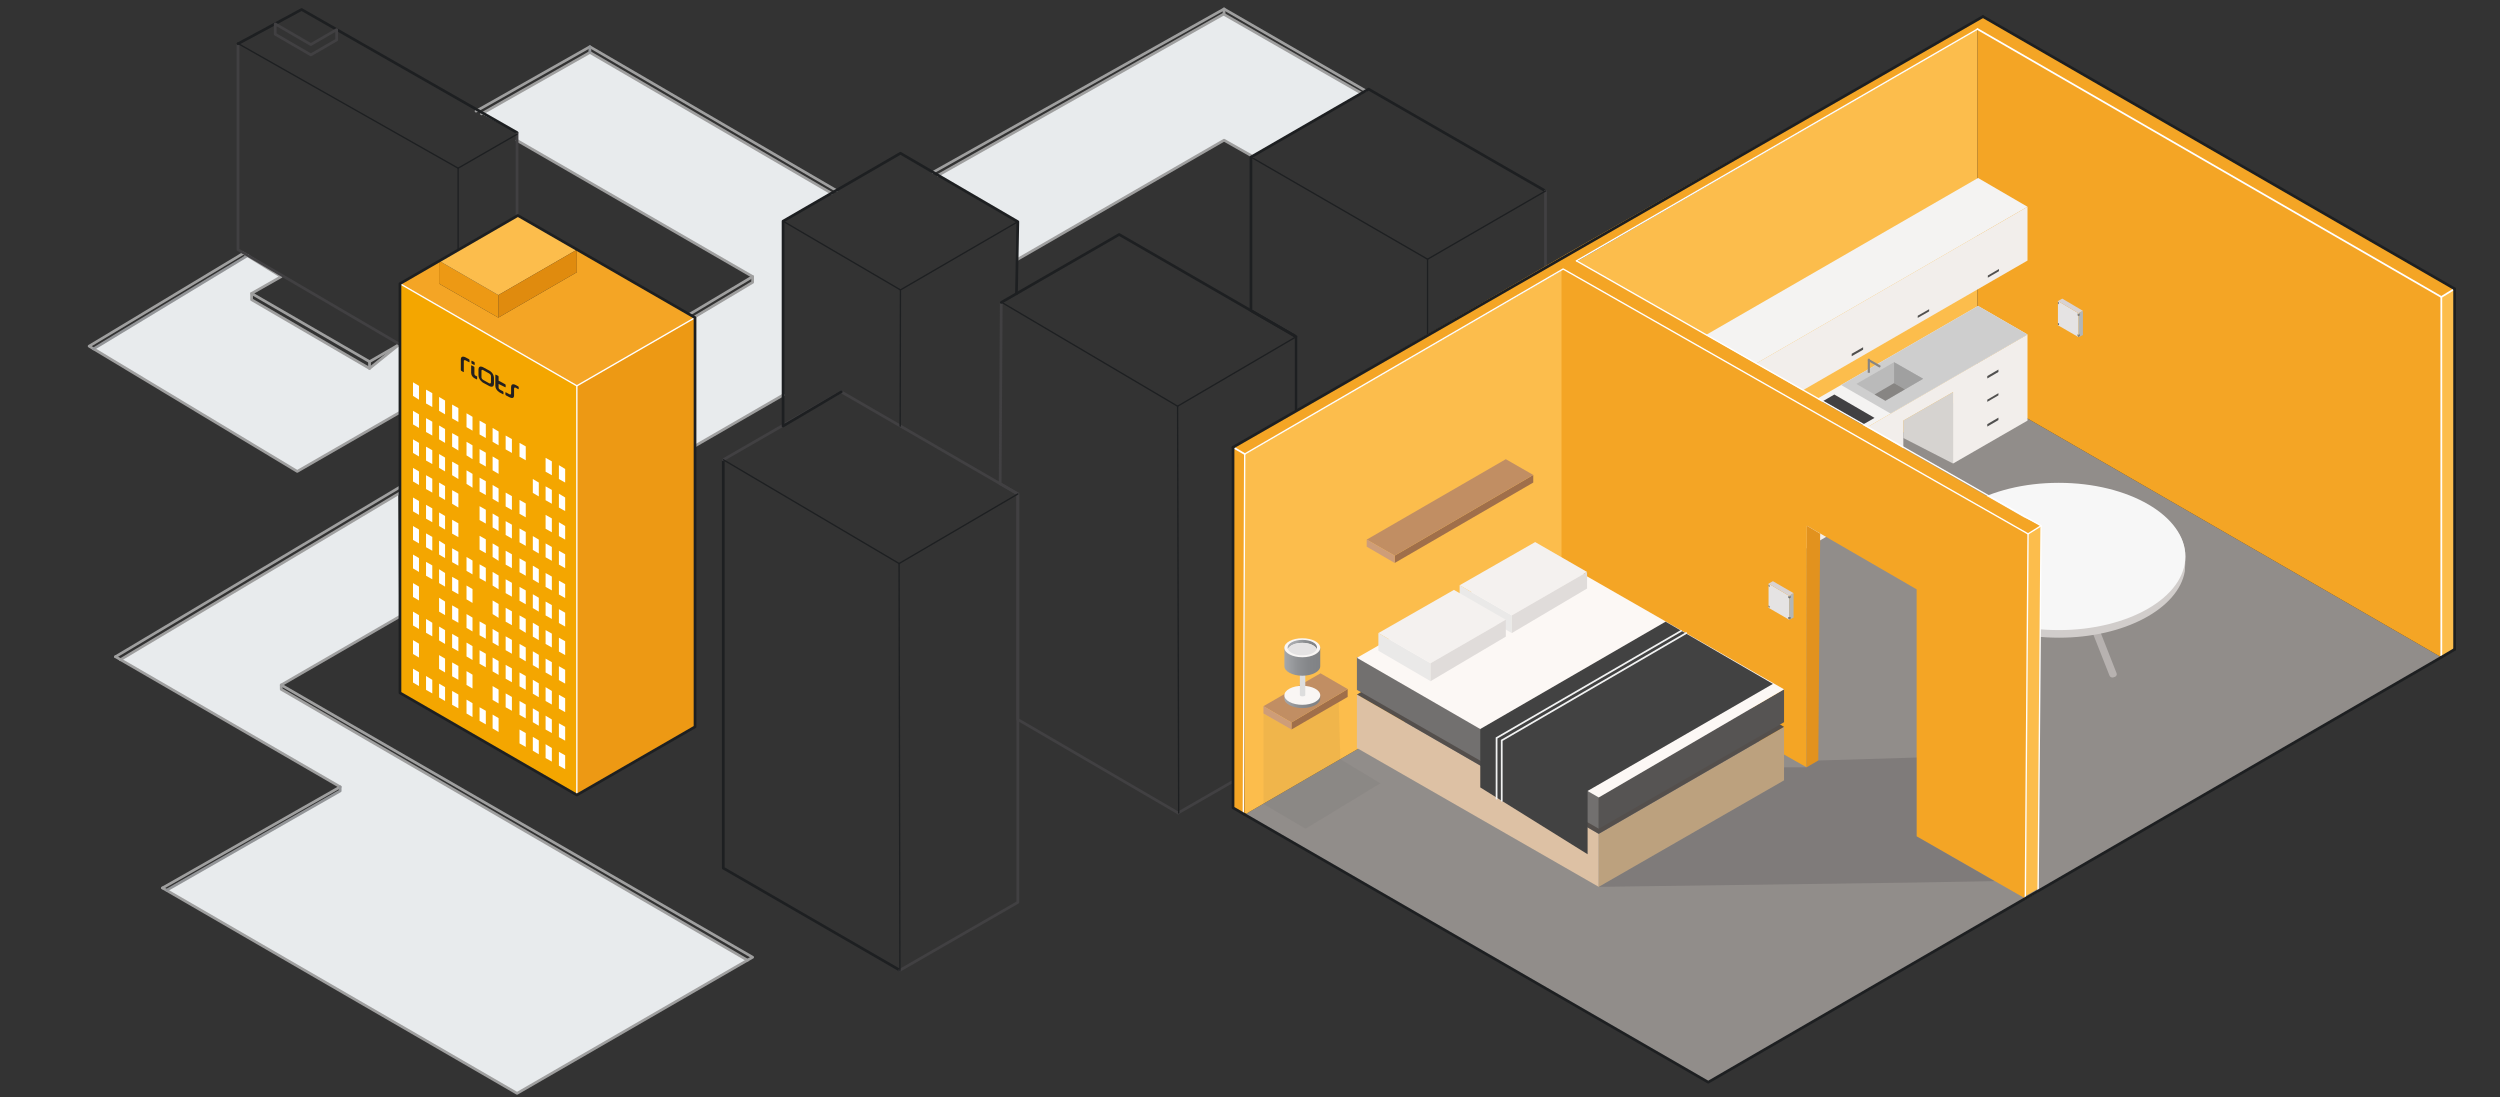 <?xml version="1.0" encoding="UTF-8"?>
<!-- Generator: Adobe Illustrator 25.2.3, SVG Export Plug-In . SVG Version: 6.00 Build 0)  -->
<svg xmlns="http://www.w3.org/2000/svg" xmlns:xlink="http://www.w3.org/1999/xlink" version="1.1" x="0px" y="0px" viewBox="0 0 920.1 403.9" style="enable-background:new 0 0 920.1 403.9;" xml:space="preserve">
<rect x="0" y="0" width="920.1" height="403.9" fill="#333333" stroke="none"/>
<style type="text/css">
	.st0{display:none;}
	.st1{display:inline;fill:#DDDCDB;}
	.st2{display:inline;fill:#E2E2E2;}
	.st3{display:inline;fill:#595757;}
	.st4{display:inline;fill:#474544;}
	.st5{fill:#E8EBED;}
	.st6{fill:none;stroke:#9F9F9F;stroke-linecap:round;stroke-linejoin:round;stroke-miterlimit:10;}
	.st7{fill:none;stroke:#939598;stroke-width:0.697;stroke-linecap:round;stroke-linejoin:round;stroke-miterlimit:10;}
	.st8{fill:none;stroke:#939598;stroke-linecap:round;stroke-linejoin:round;stroke-miterlimit:10;}
	.st9{fill:none;stroke:#1D1F21;stroke-linecap:round;stroke-linejoin:round;stroke-miterlimit:10;}
	.st10{fill:none;stroke:#414042;stroke-linecap:round;stroke-linejoin:round;stroke-miterlimit:10;}
	.st11{fill:none;stroke:#414042;stroke-miterlimit:10;}
	.st12{fill:none;stroke:#1D1F21;stroke-width:0.5;stroke-linecap:round;stroke-linejoin:round;stroke-miterlimit:10;}
	.st13{fill:none;stroke:#414042;stroke-width:1.3;stroke-linecap:round;stroke-linejoin:round;stroke-miterlimit:10;}
	.st14{fill:none;stroke:#414042;stroke-width:0.5;stroke-linecap:round;stroke-linejoin:round;stroke-miterlimit:10;}
	.st15{fill:none;stroke:#414042;stroke-width:0.65;stroke-linecap:round;stroke-linejoin:round;stroke-miterlimit:10;}
	.st16{fill:#918D8A;}
	.st17{fill:#FCBD4C;}
	.st18{fill:#F4A525;}
	.st19{fill:#D6D3D0;}
	.st20{fill:#F4F3F2;}
	.st21{fill:#F2EEEB;}
	.st22{fill:#51504F;}
	.st23{opacity:0.5;fill:#51504F;}
	.st24{fill:#414042;}
	.st25{fill:#E6E7E8;}
	.st26{fill:#F2F4F4;}
	.st27{fill:#FFFFFF;}
	.st28{fill:none;stroke:#414042;stroke-width:0.174;stroke-miterlimit:10;}
	.st29{fill:#CECECE;}
	.st30{fill:#BABABA;}
	.st31{fill:#A0A0A0;}
	.st32{fill:#878583;}
	.st33{fill:#B7B2B0;}
	.st34{fill:#D1CDCB;}
	.st35{fill:#F7F7F7;}
	.st36{fill:#E2921E;}
	.st37{fill:#E5E3E3;}
	.st38{fill:#D8D2D2;}
	.st39{fill:#B2B6B7;}
	.st40{fill:#37393A;}
	.st41{fill:none;stroke:#FFFFFF;stroke-width:0.5;stroke-linecap:round;stroke-linejoin:round;stroke-miterlimit:10;}
	.st42{fill:none;stroke:#FFFFFF;stroke-width:0.65;stroke-linecap:round;stroke-linejoin:round;stroke-miterlimit:10;}
	.st43{fill:#DDC1A4;}
	.st44{fill:#BCA17E;}
	.st45{fill:#544F4C;}
	.st46{fill:#72706F;}
	.st47{fill:#565453;}
	.st48{fill:#FCF8F5;}
	.st49{fill:#424242;}
	.st50{fill:#EAE9E8;}
	.st51{fill:#F4F1EF;}
	.st52{fill:#E0DCDA;}
	.st53{fill:none;stroke:#F1F2F2;stroke-width:0.65;stroke-linecap:round;stroke-miterlimit:10;}
	.st54{opacity:0.23;fill:#414042;}
	.st55{opacity:6.000000e-02;fill:#414042;}
	.st56{fill:#F4A600;}
	.st57{fill:#ED9914;}
	.st58{fill:#E08B0E;}
	.st59{fill:#231F20;}
	.st60{fill:none;stroke:#FFFFFF;stroke-width:0.5;stroke-miterlimit:10;}
	.st61{fill:#A06F4A;}
	.st62{fill:#C18E63;}
	.st63{fill:#CE9D78;}
	.st64{fill:url(#SVGID_1_);}
	.st65{fill:#F9F6F4;}
	.st66{fill:#DDDDDD;}
	.st67{fill:url(#SVGID_2_);}
	.st68{fill:url(#SVGID_3_);}
</style>
<g id="Layer_15">
</g>
<g id="Layer_19">
</g>
<g id="Layer_12">
</g>
<g id="Layer_18">
</g>
<g id="Layer_16">
</g>
<g id="Layer_20">
</g>
<g id="Layer_14">
	<g class="st0">
		<path class="st1" d="M412.5,307.8c-1.7-0.6-2.7-2.3-2.5-4.1c0.2-1.3,0.8-2.8,2.2-3.5c3.1-1.7,6.8-3.1,10-4.7c3.2-1.6,5.8-4,8-4.6    c2.2-0.7,11.8,5,12.7,5.9s2.4,3.4,1.1,4.7c-1.3,1.3-10.1,6.4-12.2,6.4c-2.1,0-6.1,4.7-7.9,4.7    C422.4,312.5,419.7,310.5,412.5,307.8z"></path>
		<path class="st2" d="M442.9,296.8c-0.9-0.9-10.4-6.6-12.7-5.9c-2.2,0.7-4.8,3-8,4.6c-3.2,1.6-6.9,3-10,4.7    c-0.4,0.2-0.7,0.4-0.9,0.7c0.6-0.3,3.7,2.1,4.2,2.3c3.5,1.5,6.2,2.8,7.3,3.2c1.2,0.4,4.3,2.4,3,3.7c-0.3,0.3-0.2,1.5-1.3,2.2    c2-0.7,5.4-4.5,7.3-4.5c2.1,0,10.9-5.1,12.2-6.4C445.3,300.2,443.8,297.7,442.9,296.8z"></path>
		<path class="st2" d="M438.8,292.7c-1.7-0.6-2.7-2.3-2.5-4.1c0.2-1.3,0.8-2.8,2.2-3.5c3.1-1.7,6.8-3.1,10-4.7c3.2-1.6,5.8-4,8-4.6    c2.2-0.7,11.8,5,12.7,5.9c0.9,0.9,2.4,3.4,1.1,4.7c-1.3,1.3-10.1,6.4-12.2,6.4s-6.1,4.7-7.9,4.7    C448.7,297.4,445.9,295.4,438.8,292.7z"></path>
		<path class="st3" d="M436.1,327.4c0,0,4.6,4.2,6.3,5.3c7.2,4.6,23.2,13.5,25.1,15.5c2.4,2.4,6.4,8.6,14.5,4.1    c8.1-4.5,15.8-6.9,19.7-10.8s25.8-11.3,27.7-13.2s2.3-11.5-0.1-13.9c-4.8-4.8-23.7-14.7-29.6-17.3c-5.5-2.4-15.8-7-17.6-8.8    c-1.8-1.8-15.4,5.6-19.7,7.6s-17.9,10.2-21.1,13.4S434.3,318.5,436.1,327.4z"></path>
		<path class="st4" d="M423,321.9c0,0-1.8-14.3,5.7-17.6s25.7-11.4,28.3-14.1c2.6-2.6,12.2-7.6,15.8-7.6c3.6,0,13.3,2.6,14.5,10.6    c1.2,0.8-5.3-5.5-7.8-3c-2.5,2.5-22.9,13.2-24.4,14.8s-15.8,9.6-17.4,11.7c-3,3.8-0.2,10.6-1.6,10.6c-1.4,0-6.9,0.2-8.8-1.8    S423.2,324.7,423,321.9z"></path>
	</g>
</g>
<g id="Layer_21">
</g>
<g id="Layer_10">
</g>
<g id="Layer_13">
</g>
<g id="Layer_11">
	<g>
		<path class="st5" d="M450.5,3.3"></path>
		<polyline class="st5" points="450.5,5.3 417.8,23.6 410.3,27.8 406.5,29.9 345.3,64.5 374.6,81.6 374.6,95.4 450.5,51.6     460.9,57.5 501.3,34.4 491.2,28.4 477.1,20.6   "></polyline>
		<polygon class="st5" points="217.1,19.3 177.2,41.9 190.3,48.8 190.3,51.7 277,101.8 277,103.9 255.8,116.9 255.8,164.1     288.2,145.4 288.2,90.9 288.2,81.4 306,71.1   "></polygon>
		<polyline class="st5" points="141.3,184.9 44.3,242.8 125.2,289.6 125.2,291.1 61.4,327.6 190.3,402.4 275.1,353.4 103.5,253.7     103.5,252.1 146.9,227 146.6,181.8   "></polyline>
		<polyline class="st5" points="91.2,94 34.4,128.4 109.4,173.5 146.9,151.9 146.9,126.8 136,135.6 92.6,110.3 92.6,108     103.5,101.8 91.2,94   "></polyline>
		<line class="st6" x1="42.5" y1="241.7" x2="277" y2="101.8"></line>
		<polyline class="st6" points="146.9,227 103.5,252.1 277,352.3 190.3,402.4 59.8,326.8   "></polyline>
		<polyline class="st6" points="44.3,242.8 277,103.9 277,101.8 190.3,51.7   "></polyline>
		<polyline class="st6" points="275.1,353.4 103.5,253.7 103.5,252.1   "></polyline>
		<polyline class="st6" points="307.8,70.1 217.1,17.2 175.2,40.9   "></polyline>
		<polyline class="st6" points="345.3,64.5 450.5,5.1 450.5,3.3 343.4,63.4   "></polyline>
		<polyline class="st6" points="306,71.1 217.1,19.3 177.2,41.9   "></polyline>
		<path class="st7" d="M633.2,111.2"></path>
		<polyline class="st6" points="374.6,95.4 450.5,51.6 460.9,57.5   "></polyline>
		<line class="st6" x1="255.3" y1="164.4" x2="288.2" y2="145.4"></line>
		<polyline class="st6" points="59.8,326.8 125.2,289.6 42.5,241.7   "></polyline>
		<polyline class="st8" points="61.4,327.6 125.2,291.1 125.2,289.6   "></polyline>
		<polyline class="st6" points="89.6,93.2 103.5,101.8 92.6,108 136,133.1 146.9,126.8   "></polyline>
		<path class="st8" d="M60.1,1.6"></path>
		<path class="st8" d="M75.1,104.4"></path>
		<polyline class="st6" points="92.6,108 92.6,110.3 136,135.6 136,133.1   "></polyline>
		<polyline class="st6" points="146.9,151.9 109.4,173.5 32.8,127.4 89.6,93.2   "></polyline>
		<line class="st6" x1="136" y1="135.6" x2="146.9" y2="126.8"></line>
		<line class="st6" x1="502.6" y1="33.4" x2="450.5" y2="3.3"></line>
		<path class="st7" d="M633.2,78.1"></path>
		<path class="st8" d="M450.5,3.3"></path>
		<polyline class="st8" points="168.6,239.5 190.3,252.1 190.3,227   "></polyline>
		<line class="st6" x1="500.9" y1="34.2" x2="450.5" y2="5.3"></line>
		<line class="st8" x1="217.1" y1="17.2" x2="217.1" y2="19.3"></line>
		<line class="st8" x1="91.2" y1="94" x2="34.4" y2="128.4"></line>
		<polyline class="st9" points="266.2,169.2 266.2,319.5 331.2,357.1   "></polyline>
		<polyline class="st10" points="374.6,181.8 309.6,144.2 266.2,169.2   "></polyline>
		<polyline class="st10" points="331.2,357.1 374.6,332.1 374.6,181.8   "></polyline>
		<path class="st10" d="M103.5,327.2"></path>
		<path class="st10" d="M16.7,227"></path>
		<polyline class="st10" points="168.6,139.3 87.6,91.9 87.6,16.4   "></polyline>
		<polyline class="st9" points="87.6,16.1 111,3.5 190.3,48.8   "></polyline>
		<polyline class="st11" points="190.3,48.8 190.3,126.8 168.6,139.3   "></polyline>
		<path class="st10" d="M418.7,56.6"></path>
		<path class="st10" d="M375.5,31.2"></path>
		<polyline class="st9" points="309.6,144.2 288.2,156.8 288.2,81.4 331.4,56.4 374.6,81.6 374.1,108.1   "></polyline>
		<polyline class="st12" points="331.3,156.8 331.4,106.7 374.6,81.6   "></polyline>
		<line class="st12" x1="288.2" y1="81.4" x2="331.4" y2="106.7"></line>
		<polyline class="st10" points="368.5,111.3 368.1,178 374.6,181.8 374.6,264.8 433.6,299.2   "></polyline>
		<polyline class="st9" points="477,123.9 411.9,86.3 368.5,111.3   "></polyline>
		<polyline class="st10" points="433.6,299.2 477,274.2 477,123.9   "></polyline>
		<polyline class="st9" points="568.8,70.3 503.7,32.8 460.4,57.8 460.4,114.3 477,123.9 477,217.8 494.2,227.7   "></polyline>
		<line class="st10" x1="568.8" y1="138.8" x2="568.8" y2="70.3"></line>
		<path class="st10" d="M370.2,368.4"></path>
		<path class="st13" d="M777.7,318.3"></path>
		<polyline class="st12" points="525.4,164.7 525.4,95.4 460.4,57.8   "></polyline>
		<line class="st12" x1="568.8" y1="70.3" x2="525.4" y2="95.4"></line>
		<polyline class="st12" points="374.6,181.8 330.9,207.4 266.2,169.2   "></polyline>
		<line class="st12" x1="331.2" y1="357.1" x2="330.9" y2="207.4"></line>
		<polyline class="st12" points="477.1,123.9 433.4,149.5 368.7,111.3   "></polyline>
		<line class="st12" x1="433.8" y1="299.2" x2="433.4" y2="149.5"></line>
		<path class="st14" d="M38.4,187.8"></path>
		<path class="st14" d="M16.7,202"></path>
		<polyline class="st12" points="190.3,49.4 168.6,61.9 168.6,92   "></polyline>
		<line class="st12" x1="168.6" y1="61.9" x2="87.4" y2="15.9"></line>
		<path class="st15" d="M777.7,318.2"></path>
		<polygon class="st10" points="101.3,8.8 114.4,16.4 123.9,10.9 123.9,14.7 114.4,20.2 101.3,12.6   "></polygon>
		<polygon class="st16" points="458.1,299.8 727.8,143.4 898.5,241.9 628.7,398.3   "></polygon>
		<polygon class="st17" points="727.8,10.7 458.1,167.1 458.1,299.8 727.8,143.4   "></polygon>
		<polygon class="st18" points="727.8,10.7 727.8,143.4 898.5,241.9 898.5,109.3   "></polygon>
		<path class="st13" d="M727.8,10.7"></path>
		<path class="st13" d="M898.5,109.3"></path>
		<path class="st13" d="M903.4,106.3"></path>
		<path class="st13" d="M732.7,7.8"></path>
		<path class="st13" d="M903.4,106.3"></path>
		<path class="st13" d="M903.4,239"></path>
		<path class="st13" d="M898.5,241.9"></path>
		<polygon class="st19" points="618.3,207.6 618.3,175.9 636.6,186.5 636.6,218.1   "></polygon>
		<polygon class="st20" points="618.3,175.9 728,112.6 746.2,123.1 636.6,186.5   "></polygon>
		<polygon class="st21" points="636.6,218.1 673.1,197 673.1,170.6 691.4,160.1 691.4,186.5 700.5,181.2 700.5,154.8 718.8,144.3     718.8,170.6 746.2,154.8 746.2,123.1 636.6,186.5   "></polygon>
		<polygon class="st19" points="718.8,170.6 700.5,161.2 700.5,154.8 718.8,144.3   "></polygon>
		<polygon class="st19" points="618.3,148.6 618.3,128.8 636.6,139.4 636.6,159.2   "></polygon>
		<polygon class="st20" points="618.3,128.8 728,65.5 746.2,76.1 636.6,139.4   "></polygon>
		<polyline class="st21" points="718.8,111.7 746.2,95.9 746.2,76.1 636.6,139.4 636.6,159.2 673.1,138.1   "></polyline>
		<polygon class="st22" points="652.3,147.1 656.4,144.7 656.4,145.5 652.3,147.9   "></polygon>
		<line class="st23" x1="669.3" y1="140.3" x2="669.3" y2="120.5"></line>
		<line class="st23" x1="694.8" y1="125.6" x2="694.8" y2="105.7"></line>
		<line class="st23" x1="719.6" y1="111.3" x2="719.6" y2="91.4"></line>
		<polygon class="st22" points="681.5,130.2 685.7,127.8 685.7,128.7 681.5,131.1   "></polygon>
		<polygon class="st22" points="705.8,116.2 710,113.8 710,114.6 705.8,117   "></polygon>
		<polygon class="st22" points="731.6,101.4 735.7,99 735.7,99.8 731.6,102.2   "></polygon>
		<polygon class="st24" points="656.9,155.8 675.1,145.2 689.9,153.8 671.6,164.3   "></polygon>
		<ellipse class="st25" cx="640.4" cy="180.7" rx="0.7" ry="0.4"></ellipse>
		<ellipse class="st24" cx="671.5" cy="162.7" rx="0.4" ry="0.2"></ellipse>
		<polygon class="st22" points="652.3,181.1 656.4,178.7 656.4,179.5 652.3,181.9   "></polygon>
		<polygon class="st22" points="731.4,138.4 735.5,136 735.5,136.9 731.4,139.3   "></polygon>
		<polygon class="st22" points="731.4,147.1 735.5,144.7 735.5,145.5 731.4,147.9   "></polygon>
		<polygon class="st22" points="731.4,156.1 735.5,153.7 735.5,154.6 731.4,157   "></polygon>
		<line class="st23" x1="718.8" y1="151.8" x2="746.2" y2="136"></line>
		<line class="st23" x1="718.8" y1="161.6" x2="746.2" y2="145.8"></line>
		<polygon class="st26" points="673.1,170.6 691.4,160.1 691.4,186.5 673.1,197   "></polygon>
		<polygon class="st27" points="673.1,170.6 673.1,172.8 691.4,162.3 691.4,160.1   "></polygon>
		
			<ellipse transform="matrix(0.556 -0.832 0.832 0.556 171.012 645.199)" class="st28" cx="689" cy="162.6" rx="0.7" ry="0.5"></ellipse>
		<polygon class="st22" points="690.4,161.4 691,161.1 691,161.9 690.4,162.3   "></polygon>
		<path class="st13" d="M575.3,99"></path>
		<path class="st13" d="M453.8,164.6"></path>
		<polygon class="st29" points="677.6,141.7 695.8,152.2 746.2,123.1 728,112.6   "></polygon>
		<polygon class="st30" points="683.2,141.3 693.9,147.5 707.8,139.4 697.1,133.3   "></polygon>
		<polygon class="st31" points="697.1,133.3 697.1,141 701.1,143.3 707.8,139.4   "></polygon>
		<polygon class="st32" points="697.1,141 689.9,145.2 693.9,147.5 701.1,143.3   "></polygon>
		<path class="st32" d="M688.2,137.2h-0.8v-4.9c0-0.2,0.1-0.3,0.3-0.3h0.2c0.2,0,0.3,0.1,0.3,0.3V137.2z"></path>
		<path class="st32" d="M687.4,132.8l0.4-0.7l4.2,2.4c0.2,0.1,0.2,0.3,0.1,0.4l-0.1,0.2c-0.1,0.2-0.3,0.2-0.4,0.1L687.4,132.8z"></path>
		<polygon class="st18" points="453.8,164.6 458.1,167.1 458.1,299.8 453.8,297.3   "></polygon>
		<polygon class="st17" points="898.5,241.9 898.5,109.3 903.4,106.3 903.4,239   "></polygon>
		<path class="st33" d="M719.6,236.9l-0.5-0.4c-0.5-0.4-0.5-1-0.2-1.5l20.7-25.8c0.4-0.5,1-0.5,1.5-0.2l0.5,0.4    c0.5,0.4,0.5,1,0.2,1.5L721,236.7C720.7,237.2,720,237.3,719.6,236.9z"></path>
		<path class="st33" d="M778.4,249.1l-0.6,0.2c-0.5,0.2-1.2-0.1-1.4-0.6L764.3,218c-0.2-0.5,0.1-1.2,0.6-1.4l0.6-0.2    c0.5-0.2,1.2,0.1,1.4,0.6l12.1,30.8C779.2,248.3,778.9,248.9,778.4,249.1z"></path>
		<path class="st34" d="M804.3,204.8c0,0.9-0.1,4.6-0.2,5.5c-2.4,13.7-22.2,24.4-46.3,24.4c-25.1,0-45.5-11.5-46.5-26    c0-0.4,0-3.5,0-3.9c0-15,20.9-24.4,46.6-24.4C783.5,180.4,804.3,189.8,804.3,204.8z"></path>
		<ellipse class="st35" cx="757.7" cy="204.8" rx="46.6" ry="27.1"></ellipse>
		<polyline class="st18" points="751.2,193.5 744.7,190.3 580.2,96 727.8,10.7 898.5,109.3 903.4,106.3 733,7.9 729.8,6.1     576.1,93.7 571.1,96.6 453.8,164.6 458.1,167.1 575.3,99 746.4,196.5   "></polyline>
		<polygon class="st18" points="574.7,231.3 574.7,98.7 746.4,196.5 745.4,330.7 705.4,307.8 705.4,216.9 665,193.5 664.9,282.4       "></polygon>
		<polyline class="st17" points="746.4,196.5 745.4,329.8 750.1,327.1 751.2,193.5   "></polyline>
		<path class="st14" d="M718.4,310.2"></path>
		<polygon class="st36" points="664.9,282.4 669.2,279.9 669.9,196.4 665,193.5   "></polygon>
		<polygon class="st37" points="650.9,223.7 650.9,214.8 658.5,219.3 658.5,228.1   "></polygon>
		<polygon class="st38" points="652.5,213.9 650.9,214.8 658.5,219.3 660.1,218.3   "></polygon>
		<polygon class="st39" points="660.1,227.3 660.1,218.3 658.5,219.3 658.5,228.1   "></polygon>
		<g>
			<polygon class="st40" points="659,227.6 659,227.4 658.5,227.7 658.5,227.9    "></polygon>
			<polygon class="st40" points="659,227.3 659,227.1 658.5,227.3 658.5,227.5    "></polygon>
			<polygon class="st40" points="658.5,227.3 658.5,227.5 658.1,227.3 658.1,227.1    "></polygon>
			<polygon class="st40" points="658.5,227.7 658.5,227.9 658.1,227.6 658.1,227.4    "></polygon>
		</g>
		<g>
			<polygon class="st40" points="659,220 659,219.8 658.5,220 658.5,220.2    "></polygon>
			<polygon class="st40" points="659,219.6 659,219.4 658.5,219.7 658.5,219.9    "></polygon>
			<polygon class="st40" points="658.5,219.7 658.5,219.9 658.1,219.6 658.1,219.4    "></polygon>
			<polygon class="st40" points="658.5,220 658.5,220.2 658.1,220 658.1,219.8    "></polygon>
		</g>
		<g>
			<polygon class="st40" points="650.9,223.4 650.9,223.2 651.3,223.4 651.3,223.6    "></polygon>
			<polygon class="st40" points="650.9,223.1 650.9,222.9 651.3,223.1 651.3,223.3    "></polygon>
		</g>
		<g>
			<polygon class="st40" points="650.9,215.7 650.9,215.5 651.3,215.8 651.3,216    "></polygon>
			<polygon class="st40" points="650.9,215.4 650.9,215.2 651.3,215.4 651.3,215.6    "></polygon>
		</g>
		<g>
			<polygon class="st37" points="757.4,119.7 757.4,110.8 765,115.3 765,124.1    "></polygon>
			<polygon class="st38" points="759,109.9 757.4,110.8 765,115.3 766.6,114.4    "></polygon>
			<polygon class="st39" points="766.6,123.3 766.6,114.4 765,115.3 765,124.1    "></polygon>
			<g>
				<polygon class="st40" points="765.4,123.6 765.4,123.4 765,123.7 765,123.9     "></polygon>
				<polygon class="st40" points="765.4,123.3 765.4,123.1 765,123.3 765,123.5     "></polygon>
				<polygon class="st40" points="765,123.3 765,123.5 764.6,123.3 764.6,123.1     "></polygon>
				<polygon class="st40" points="765,123.7 765,123.9 764.6,123.6 764.6,123.4     "></polygon>
			</g>
			<g>
				<polygon class="st40" points="765.4,116 765.4,115.8 765,116 765,116.2     "></polygon>
				<polygon class="st40" points="765.4,115.6 765.4,115.4 765,115.7 765,115.9     "></polygon>
				<polygon class="st40" points="765,115.7 765,115.9 764.6,115.6 764.6,115.4     "></polygon>
				<polygon class="st40" points="765,116 765,116.2 764.6,116 764.6,115.8     "></polygon>
			</g>
			<g>
				<polygon class="st40" points="757.4,119.4 757.4,119.2 757.8,119.4 757.8,119.7     "></polygon>
				<polygon class="st40" points="757.4,119.1 757.4,118.9 757.8,119.1 757.8,119.3     "></polygon>
			</g>
			<g>
				<polygon class="st40" points="757.4,111.7 757.4,111.5 757.8,111.8 757.8,112     "></polygon>
				<polygon class="st40" points="757.4,111.4 757.4,111.2 757.8,111.4 757.8,111.6     "></polygon>
			</g>
		</g>
		<polyline class="st41" points="457.6,299.3 458.1,167.1 575.3,99 746.4,196.5 751.2,193.5 580.2,96   "></polyline>
		<line class="st42" x1="898.5" y1="109.3" x2="727.8" y2="10.7"></line>
		<polyline class="st42" points="903.4,106.3 898.5,109.3 898.5,241.9   "></polyline>
		<line class="st41" x1="580.2" y1="96" x2="727.8" y2="10.7"></line>
		<line class="st9" x1="729.8" y1="6.1" x2="903.4" y2="106.3"></line>
		<line class="st9" x1="903.4" y1="239" x2="903.4" y2="106.3"></line>
		<line class="st9" x1="898.5" y1="241.9" x2="903.4" y2="239"></line>
		<line class="st42" x1="453.8" y1="164.6" x2="458.1" y2="167.1"></line>
		<polyline class="st9" points="458.1,299.8 453.8,297.3 453.8,164.6   "></polyline>
		<line class="st9" x1="729.8" y1="6.1" x2="453.8" y2="164.6"></line>
		<polyline class="st41" points="746.4,196.5 745.4,330.7 750.1,328 751.2,193.5   "></polyline>
		<polyline class="st9" points="898.5,241.9 628.7,398.3 458.1,299.8   "></polyline>
		<polygon class="st43" points="499.4,275.3 499.4,255.6 588.4,306.9 588.4,326.4   "></polygon>
		<polyline class="st44" points="656.6,287.2 656.6,267.5 588.4,306.9 588.4,326.4   "></polyline>
		<polygon class="st45" points="656.6,267.5 568,216.4 499.4,255.6 588.4,306.9   "></polygon>
		<polygon class="st46" points="499.4,253.9 499.4,241.8 588.4,293.2 588.4,305   "></polygon>
		<polyline class="st47" points="588.4,305 588.4,293.1 656.6,253.7 656.6,265.8   "></polyline>
		<polygon class="st48" points="656.6,253.7 568,202.9 499.4,242.1 588.4,293.5   "></polygon>
		<polygon class="st49" points="613,228.8 544.8,268.3 544.8,289.8 584.3,314.4 584.3,291.1 652.5,251.7   "></polygon>
		<polygon class="st50" points="556.4,233 537.2,221.9 537.2,215.4 556.4,226.5   "></polygon>
		<polygon class="st51" points="537.2,215.4 565,199.5 584.1,210.5 556.4,226.5   "></polygon>
		<polygon class="st52" points="556.4,233 556.4,226.5 584.1,210.5 584.1,216.6   "></polygon>
		<polygon class="st50" points="526.5,250.7 507.3,239.5 507.3,233 526.5,244.1   "></polygon>
		<polygon class="st51" points="507.3,233 535.1,217.1 554.2,228.1 526.5,244.1   "></polygon>
		<polygon class="st52" points="526.5,250.7 526.5,244.1 554.2,228.1 554.2,234.3   "></polygon>
		<polyline class="st53" points="552.7,294.7 552.7,272.5 620.6,233   "></polyline>
		<polyline class="st53" points="550.8,293.9 550.8,271.6 618.7,232.2   "></polyline>
		<polygon class="st54" points="705.4,307.8 705.4,278.8 669.2,279.9 664.9,282.4 656.6,282.4 656.6,287.2 588.4,326.4 705.4,324.8     734.1,324.3   "></polygon>
		<polyline class="st55" points="465,262.6 465,295.9 480.5,305 508,288.3 493.3,279.4 492.7,258.4 475.3,268.5   "></polyline>
		<g>
			<polygon class="st56" points="147.2,255 147.2,104.4 212.3,142 212.3,292.6    "></polygon>
			<polygon class="st18" points="147.2,104.4 161.6,96 161.6,104.4 183.4,116.9 212.3,100.2 212.3,91.9 219.6,96 255.8,116.9      212.3,142    "></polygon>
			<polygon class="st57" points="161.6,104.4 161.6,96 183.4,108.6 183.4,116.9    "></polygon>
			<polygon class="st17" points="161.6,96 190.6,79.3 212.3,91.9 183.4,108.6    "></polygon>
			<polygon class="st58" points="212.3,100.2 212.3,91.9 183.4,108.6 183.4,116.9    "></polygon>
			<polygon class="st57" points="255.8,116.9 255.8,267.5 212.3,292.6 212.3,142    "></polygon>
		</g>
		<g>
			<path class="st59" d="M172.6,132.2l-1.3-0.7c-0.2-0.1-1.7-0.8-1.7,0.8v3.9c0,0.1,0.1,0.2,0.2,0.3l0.7,0.4c0.1,0.1,0.2,0,0.2-0.1     v-3.9c0-0.1,0-0.5,0.6-0.3l0,0l1.3,0.7c0.1,0.1,0.2,0,0.2-0.1v-0.7C172.8,132.4,172.7,132.3,172.6,132.2z"></path>
			<path class="st59" d="M173.7,133.9l0.8,0.4c0.1,0.1,0.2,0,0.2-0.1v-0.7c0-0.1-0.1-0.2-0.2-0.3l-0.8-0.4c-0.1-0.1-0.2,0-0.2,0.1     v0.7C173.5,133.7,173.6,133.9,173.7,133.9z"></path>
			<path class="st59" d="M180.1,136.4l-2.4-1.3c0,0-1.5-0.8-1.6,0.8v2.3l0,0c0.1,1.6,1.4,2.4,1.6,2.6l0,0c0,0,2.4,1.3,2.4,1.3     s1.6,0.9,1.7-0.8v-2.3l0,0C181.7,137.3,180.2,136.4,180.1,136.4z M180.1,141.1l-2.3-1.3c-0.6-0.4-0.6-0.9-0.6-1v-2.3     c0-0.1,0-0.6,0.6-0.3l2.3,1.3c0.6,0.4,0.6,0.9,0.6,1l0,0v2.2C180.7,140.8,180.6,141.3,180.1,141.1z"></path>
			<path class="st59" d="M175.5,138.5l-0.6-0.3c0,0-0.3-0.2-0.3-0.7v-2.3c0-0.1-0.1-0.2-0.2-0.3l-0.8-0.4c-0.1-0.1-0.2,0-0.2,0.1     v2.3l0,0c0,0.1-0.2,1.6,1.4,2.4l0.6,0.3c0.1,0.1,0.2,0,0.2-0.1v-0.7C175.7,138.7,175.6,138.6,175.5,138.5z"></path>
			<path class="st59" d="M185.9,142.5c0.1,0.1,0.2,0,0.2-0.1v-0.7c0-0.1-0.1-0.2-0.2-0.3l-2.4-1.3v-1.5c0-0.1-0.1-0.2-0.2-0.3     l-0.8-0.4c-0.1-0.1-0.2,0-0.2,0.1v4c0,1.6,1.7,2.5,1.7,2.5l1.1,0.6c0.1,0.1,0.2,0,0.2-0.1v-0.7c0-0.1-0.1-0.2-0.2-0.3l-1.1-0.6     c-0.5-0.3-0.5-0.8-0.5-0.8v-1.3L185.9,142.5z"></path>
			<path class="st59" d="M190.7,142.2l-0.9-0.5c0,0-1.7-1-1.7,0.8l0,0v2.3c0,0.5-0.5,0.4-0.6,0.3l-1.3-0.7c-0.1-0.1-0.2,0-0.2,0.1     v0.7c0,0.1,0.1,0.2,0.2,0.3l1.3,0.7c1.8,0.9,1.7-0.6,1.7-0.8v-2.4c0,0,0-0.6,0.6-0.3l0.9,0.5c0.1,0.1,0.2,0,0.2-0.1v-0.7     C190.9,142.4,190.8,142.3,190.7,142.2z"></path>
		</g>
		<polyline class="st60" points="147.2,104.4 212.3,142 212.3,292.6   "></polyline>
		<line class="st60" x1="212.3" y1="142" x2="255.8" y2="116.9"></line>
		<polygon class="st9" points="147.2,255 147.2,104.4 190.6,79.3 255.8,116.9 255.8,267.5 212.3,292.6   "></polygon>
		<polygon class="st27" points="152,145.7 152,140.7 154.2,142 154.2,147.1   "></polygon>
		<polygon class="st27" points="156.8,148.5 156.8,143.4 159.1,144.7 159.1,149.8   "></polygon>
		<polygon class="st27" points="161.6,151.2 161.6,146.1 163.8,147.4 163.8,152.5   "></polygon>
		<polygon class="st27" points="166.4,154 166.4,148.9 168.7,150.2 168.7,155.3   "></polygon>
		<polygon class="st27" points="171.7,157.2 171.7,152.1 173.9,153.4 173.9,158.5   "></polygon>
		<polygon class="st27" points="176.5,159.9 176.5,154.8 178.8,156.1 178.8,161.2   "></polygon>
		<polygon class="st27" points="181.3,162.6 181.3,157.5 183.5,158.8 183.5,163.9   "></polygon>
		<polygon class="st27" points="186.1,165.4 186.1,160.3 188.4,161.6 188.4,166.7   "></polygon>
		<polygon class="st27" points="191.2,168.1 191.2,163 193.5,164.3 193.5,169.4   "></polygon>
		<polygon class="st27" points="200.8,173.6 200.8,168.5 203.1,169.8 203.1,174.9   "></polygon>
		<polygon class="st27" points="205.7,176.3 205.7,171.2 208,172.6 208,177.6   "></polygon>
		<polygon class="st27" points="152,156.2 152,151.2 154.2,152.5 154.2,157.5   "></polygon>
		<polygon class="st27" points="156.8,159 156.8,153.9 159.1,155.2 159.1,160.3   "></polygon>
		<polygon class="st27" points="161.6,161.7 161.6,156.6 163.8,157.9 163.8,163   "></polygon>
		<polygon class="st27" points="166.4,164.4 166.4,159.4 168.7,160.7 168.7,165.8   "></polygon>
		<polygon class="st27" points="171.7,167.6 171.7,162.6 173.9,163.9 173.9,169   "></polygon>
		<polygon class="st27" points="176.5,170.4 176.5,165.3 178.8,166.6 178.8,171.7   "></polygon>
		<polygon class="st27" points="181.3,173.1 181.3,168 183.5,169.3 183.5,174.4   "></polygon>
		<polygon class="st27" points="196.1,181.4 196.1,176.3 198.3,177.6 198.3,182.7   "></polygon>
		<polygon class="st27" points="200.8,184.1 200.8,179 203.1,180.3 203.1,185.4   "></polygon>
		<polygon class="st27" points="205.7,186.8 205.7,181.7 208,183.1 208,188.1   "></polygon>
		<polygon class="st27" points="152,166.7 152,161.7 154.2,163 154.2,168   "></polygon>
		<polygon class="st27" points="156.8,169.5 156.8,164.4 159.1,165.7 159.1,170.8   "></polygon>
		<polygon class="st27" points="161.6,172.2 161.6,167.1 163.8,168.4 163.8,173.5   "></polygon>
		<polygon class="st27" points="166.4,174.9 166.4,169.9 168.7,171.2 168.7,176.3   "></polygon>
		<polygon class="st27" points="171.7,178.1 171.7,173.1 173.9,174.4 173.9,179.5   "></polygon>
		<polygon class="st27" points="176.5,180.9 176.5,175.8 178.8,177.1 178.8,182.2   "></polygon>
		<polygon class="st27" points="181.3,183.6 181.3,178.5 183.5,179.8 183.5,184.9   "></polygon>
		<polygon class="st27" points="186.1,186.4 186.1,181.3 188.4,182.6 188.4,187.7   "></polygon>
		<polygon class="st27" points="191.2,189.1 191.2,184 193.5,185.3 193.5,190.4   "></polygon>
		<polygon class="st27" points="200.8,194.6 200.8,189.5 203.1,190.8 203.1,195.9   "></polygon>
		<polygon class="st27" points="205.7,197.3 205.7,192.2 208,193.6 208,198.6   "></polygon>
		<polygon class="st27" points="152,177.2 152,172.2 154.2,173.5 154.2,178.5   "></polygon>
		<polygon class="st27" points="156.8,180 156.8,174.9 159.1,176.2 159.1,181.3   "></polygon>
		<polygon class="st27" points="161.6,182.7 161.6,177.6 163.8,178.9 163.8,184   "></polygon>
		<polygon class="st27" points="166.4,185.4 166.4,180.4 168.7,181.7 168.7,186.8   "></polygon>
		<polygon class="st27" points="176.5,191.4 176.5,186.3 178.8,187.6 178.8,192.7   "></polygon>
		<polygon class="st27" points="181.3,194.1 181.3,189 183.5,190.3 183.5,195.4   "></polygon>
		<polygon class="st27" points="186.1,196.9 186.1,191.8 188.4,193.1 188.4,198.2   "></polygon>
		<polygon class="st27" points="191.2,199.6 191.2,194.5 193.5,195.8 193.5,200.9   "></polygon>
		<polygon class="st27" points="196.1,202.4 196.1,197.3 198.3,198.6 198.3,203.7   "></polygon>
		<polygon class="st27" points="200.8,205.1 200.8,200 203.1,201.3 203.1,206.4   "></polygon>
		<polygon class="st27" points="205.7,207.8 205.7,202.7 208,204 208,209.1   "></polygon>
		<polygon class="st27" points="152,188.2 152,183.1 154.2,184.4 154.2,189.5   "></polygon>
		<polygon class="st27" points="156.8,190.9 156.8,185.8 159.1,187.1 159.1,192.2   "></polygon>
		<polygon class="st27" points="161.6,193.6 161.6,188.6 163.8,189.9 163.8,194.9   "></polygon>
		<polygon class="st27" points="166.4,196.4 166.4,191.3 168.7,192.6 168.7,197.7   "></polygon>
		<polygon class="st27" points="176.5,202.3 176.5,197.2 178.8,198.5 178.8,203.6   "></polygon>
		<polygon class="st27" points="181.3,205 181.3,200 183.5,201.3 183.5,206.4   "></polygon>
		<polygon class="st27" points="186.1,207.8 186.1,202.7 188.4,204 188.4,209.1   "></polygon>
		<polygon class="st27" points="191.2,210.6 191.2,205.5 193.5,206.8 193.5,211.9   "></polygon>
		<polygon class="st27" points="196.1,213.3 196.1,208.2 198.3,209.5 198.3,214.6   "></polygon>
		<polygon class="st27" points="200.8,216 200.8,210.9 203.1,212.2 203.1,217.3   "></polygon>
		<polygon class="st27" points="205.7,218.8 205.7,213.7 208,215 208,220.1   "></polygon>
		<polygon class="st27" points="152,198.7 152,193.6 154.2,194.9 154.2,200   "></polygon>
		<polygon class="st27" points="156.8,201.4 156.8,196.3 159.1,197.6 159.1,202.7   "></polygon>
		<polygon class="st27" points="161.6,204.1 161.6,199 163.8,200.4 163.8,205.4   "></polygon>
		<polygon class="st27" points="166.4,206.9 166.4,201.8 168.7,203.1 168.7,208.2   "></polygon>
		<polygon class="st27" points="171.7,210.1 171.7,205 173.9,206.3 173.9,211.4   "></polygon>
		<polygon class="st27" points="176.5,212.8 176.5,207.7 178.8,209 178.8,214.1   "></polygon>
		<polygon class="st27" points="181.3,215.5 181.3,210.5 183.5,211.8 183.5,216.9   "></polygon>
		<polygon class="st27" points="186.1,218.3 186.1,213.2 188.4,214.5 188.4,219.6   "></polygon>
		<polygon class="st27" points="191.2,221.1 191.2,216 193.5,217.3 193.5,222.4   "></polygon>
		<polygon class="st27" points="196.1,223.8 196.1,218.7 198.3,220 198.3,225.1   "></polygon>
		<polygon class="st27" points="200.8,226.5 200.8,221.4 203.1,222.7 203.1,227.8   "></polygon>
		<polygon class="st27" points="205.7,229.3 205.7,224.2 208,225.5 208,230.6   "></polygon>
		<polygon class="st27" points="152,209.2 152,204.1 154.2,205.4 154.2,210.5   "></polygon>
		<polygon class="st27" points="156.8,211.9 156.8,206.8 159.1,208.1 159.1,213.2   "></polygon>
		<polygon class="st27" points="161.6,214.6 161.6,209.5 163.8,210.9 163.8,215.9   "></polygon>
		<polygon class="st27" points="166.4,217.4 166.4,212.3 168.7,213.6 168.7,218.7   "></polygon>
		<polygon class="st27" points="171.7,220.6 171.7,215.5 173.9,216.8 173.9,221.9   "></polygon>
		<polygon class="st27" points="181.3,226 181.3,221 183.5,222.3 183.5,227.4   "></polygon>
		<polygon class="st27" points="186.1,228.8 186.1,223.7 188.4,225 188.4,230.1   "></polygon>
		<polygon class="st27" points="191.2,231.5 191.2,226.5 193.5,227.8 193.5,232.9   "></polygon>
		<polygon class="st27" points="196.1,234.3 196.1,229.2 198.3,230.5 198.3,235.6   "></polygon>
		<polygon class="st27" points="200.8,237 200.8,231.9 203.1,233.2 203.1,238.3   "></polygon>
		<polygon class="st27" points="205.7,239.8 205.7,234.7 208,236 208,241.1   "></polygon>
		<polygon class="st27" points="152,219.7 152,214.6 154.2,215.9 154.2,221   "></polygon>
		<polygon class="st27" points="161.6,225.1 161.6,220 163.8,221.4 163.8,226.4   "></polygon>
		<polygon class="st27" points="166.4,227.9 166.4,222.8 168.7,224.1 168.7,229.2   "></polygon>
		<polygon class="st27" points="171.7,231.1 171.7,226 173.9,227.3 173.9,232.4   "></polygon>
		<polygon class="st27" points="176.5,233.8 176.5,228.7 178.8,230 178.8,235.1   "></polygon>
		<polygon class="st27" points="181.3,236.5 181.3,231.5 183.5,232.8 183.5,237.8   "></polygon>
		<polygon class="st27" points="186.1,239.3 186.1,234.2 188.4,235.5 188.4,240.6   "></polygon>
		<polygon class="st27" points="191.2,242 191.2,237 193.5,238.3 193.5,243.4   "></polygon>
		<polygon class="st27" points="196.1,244.8 196.1,239.7 198.3,241 198.3,246.1   "></polygon>
		<polygon class="st27" points="200.8,247.5 200.8,242.4 203.1,243.7 203.1,248.8   "></polygon>
		<polygon class="st27" points="205.7,250.3 205.7,245.2 208,246.5 208,251.6   "></polygon>
		<polygon class="st27" points="152,230.2 152,225.1 154.2,226.4 154.2,231.5   "></polygon>
		<polygon class="st27" points="156.8,232.9 156.8,227.8 159.1,229.2 159.1,234.2   "></polygon>
		<polygon class="st27" points="161.6,235.7 161.6,230.6 163.8,231.9 163.8,237   "></polygon>
		<polygon class="st27" points="166.4,238.4 166.4,233.3 168.7,234.6 168.7,239.7   "></polygon>
		<polygon class="st27" points="171.7,241.6 171.7,236.5 173.9,237.8 173.9,242.9   "></polygon>
		<polygon class="st27" points="176.5,244.3 176.5,239.3 178.8,240.6 178.8,245.6   "></polygon>
		<polygon class="st27" points="181.3,247.1 181.3,242 183.5,243.3 183.5,248.4   "></polygon>
		<polygon class="st27" points="186.1,249.8 186.1,244.7 188.4,246 188.4,251.1   "></polygon>
		<polygon class="st27" points="191.2,252.6 191.2,247.5 193.5,248.8 193.5,253.9   "></polygon>
		<polygon class="st27" points="196.1,255.3 196.1,250.2 198.3,251.5 198.3,256.6   "></polygon>
		<polygon class="st27" points="200.8,258 200.8,252.9 203.1,254.3 203.1,259.3   "></polygon>
		<polygon class="st27" points="205.7,260.8 205.7,255.7 208,257 208,262.1   "></polygon>
		<polygon class="st27" points="152,240.7 152,235.6 154.2,236.9 154.2,242   "></polygon>
		<polygon class="st27" points="161.6,246.2 161.6,241.1 163.8,242.4 163.8,247.5   "></polygon>
		<polygon class="st27" points="166.4,248.9 166.4,243.8 168.7,245.1 168.7,250.2   "></polygon>
		<polygon class="st27" points="171.7,252.1 171.7,247 173.9,248.3 173.9,253.4   "></polygon>
		<polygon class="st27" points="181.3,257.6 181.3,252.5 183.5,253.8 183.5,258.9   "></polygon>
		<polygon class="st27" points="186.1,260.3 186.1,255.2 188.4,256.5 188.4,261.6   "></polygon>
		<polygon class="st27" points="191.2,263.1 191.2,258 193.5,259.3 193.5,264.4   "></polygon>
		<polygon class="st27" points="196.1,265.8 196.1,260.7 198.3,262 198.3,267.1   "></polygon>
		<polygon class="st27" points="200.8,268.5 200.8,263.4 203.1,264.8 203.1,269.8   "></polygon>
		<polygon class="st27" points="205.7,271.3 205.7,266.2 208,267.5 208,272.6   "></polygon>
		<polygon class="st27" points="152,251.2 152,246.1 154.2,247.4 154.2,252.5   "></polygon>
		<polygon class="st27" points="156.8,253.9 156.8,248.8 159.1,250.2 159.1,255.2   "></polygon>
		<polygon class="st27" points="161.6,256.7 161.6,251.6 163.8,252.9 163.8,258   "></polygon>
		<polygon class="st27" points="166.4,259.4 166.4,254.3 168.7,255.6 168.7,260.7   "></polygon>
		<polygon class="st27" points="171.7,262.6 171.7,257.5 173.9,258.8 173.9,263.9   "></polygon>
		<polygon class="st27" points="176.5,265.3 176.5,260.3 178.8,261.6 178.8,266.6   "></polygon>
		<polygon class="st27" points="181.3,268.1 181.3,263 183.5,264.3 183.5,269.4   "></polygon>
		<polygon class="st27" points="191.2,273.6 191.2,268.5 193.5,269.8 193.5,274.9   "></polygon>
		<polygon class="st27" points="196.1,276.3 196.1,271.2 198.3,272.5 198.3,277.6   "></polygon>
		<polygon class="st27" points="200.8,279 200.8,273.9 203.1,275.3 203.1,280.3   "></polygon>
		<polygon class="st27" points="205.7,281.8 205.7,276.7 208,278 208,283.1   "></polygon>
		<polygon class="st61" points="513.3,204.5 513.3,207.2 564.3,177.6 564.3,174.8   "></polygon>
		<polygon class="st62" points="503,198.6 554.2,169 564.3,174.8 513.3,204.5   "></polygon>
		<polygon class="st63" points="513.3,207.2 503,201.2 503,198.6 513.3,204.5   "></polygon>
		<polygon class="st61" points="475.3,265.9 475.3,268.5 496,256.5 496,253.6   "></polygon>
		<polygon class="st62" points="465,259.9 486,247.8 496,253.6 475.3,265.9   "></polygon>
		<polygon class="st63" points="475.3,268.5 465,262.6 465,259.9 475.3,265.9   "></polygon>
		<linearGradient id="SVGID_1_" gradientUnits="userSpaceOnUse" x1="472.679" y1="257.02" x2="485.972" y2="257.02">
			<stop offset="0" style="stop-color:#A7A9AC"></stop>
			<stop offset="6.348050e-02" style="stop-color:#A2A4A7"></stop>
			<stop offset="0.363" style="stop-color:#8F9194"></stop>
			<stop offset="0.671" style="stop-color:#848689"></stop>
			<stop offset="1" style="stop-color:#808285"></stop>
		</linearGradient>
		<path class="st64" d="M485.7,256.1c-0.8-1.5-3.3-2.5-6.4-2.5c-3.2,0-5.9,1.2-6.5,2.8l-0.1-0.5v1.2c0,1.9,3,3.5,6.6,3.5    c3.7,0,6.6-1.6,6.6-3.5v-1.2L485.7,256.1z"></path>
		<ellipse class="st65" cx="479.3" cy="255.9" rx="6.6" ry="3.5"></ellipse>
		<path class="st66" d="M478.4,243.6v12.2c0,0.3,0.4,0.5,1,0.5c0.5,0,1-0.2,1-0.5v-12.2H478.4z"></path>
		<linearGradient id="SVGID_2_" gradientUnits="userSpaceOnUse" x1="472.679" y1="243.483" x2="485.972" y2="243.483">
			<stop offset="0" style="stop-color:#A7A9AC"></stop>
			<stop offset="6.348050e-02" style="stop-color:#A2A4A7"></stop>
			<stop offset="0.363" style="stop-color:#8F9194"></stop>
			<stop offset="0.671" style="stop-color:#848689"></stop>
			<stop offset="1" style="stop-color:#808285"></stop>
		</linearGradient>
		<path class="st67" d="M472.7,238.4v6.8c0,1.9,3,3.5,6.6,3.5c3.7,0,6.6-1.6,6.6-3.5v-6.8H472.7z"></path>
		<ellipse class="st65" cx="479.3" cy="238.4" rx="6.6" ry="3.5"></ellipse>
		<linearGradient id="SVGID_3_" gradientUnits="userSpaceOnUse" x1="476.725" y1="236.49" x2="482.503" y2="240.011">
			<stop offset="0" style="stop-color:#A7A9AC"></stop>
			<stop offset="6.348050e-02" style="stop-color:#A2A4A7"></stop>
			<stop offset="0.363" style="stop-color:#8F9194"></stop>
			<stop offset="0.671" style="stop-color:#848689"></stop>
			<stop offset="1" style="stop-color:#808285"></stop>
		</linearGradient>
		<path class="st68" d="M479.3,236.6c2.6,0,4.8,1,5.3,2.3c0.1-0.2,0.1-0.4,0.1-0.6c0-1.6-2.4-2.8-5.4-2.8c-3,0-5.4,1.3-5.4,2.8    c0,0.2,0,0.4,0.1,0.6C474.5,237.6,476.7,236.6,479.3,236.6z"></path>
		<path class="st37" d="M484.6,238.9c-0.5-1.3-2.6-2.3-5.3-2.3c-2.6,0-4.8,1-5.3,2.3c0.5,1.3,2.6,2.3,5.3,2.3    C482,241.2,484.2,240.2,484.6,238.9z"></path>
	</g>
</g>
</svg>
